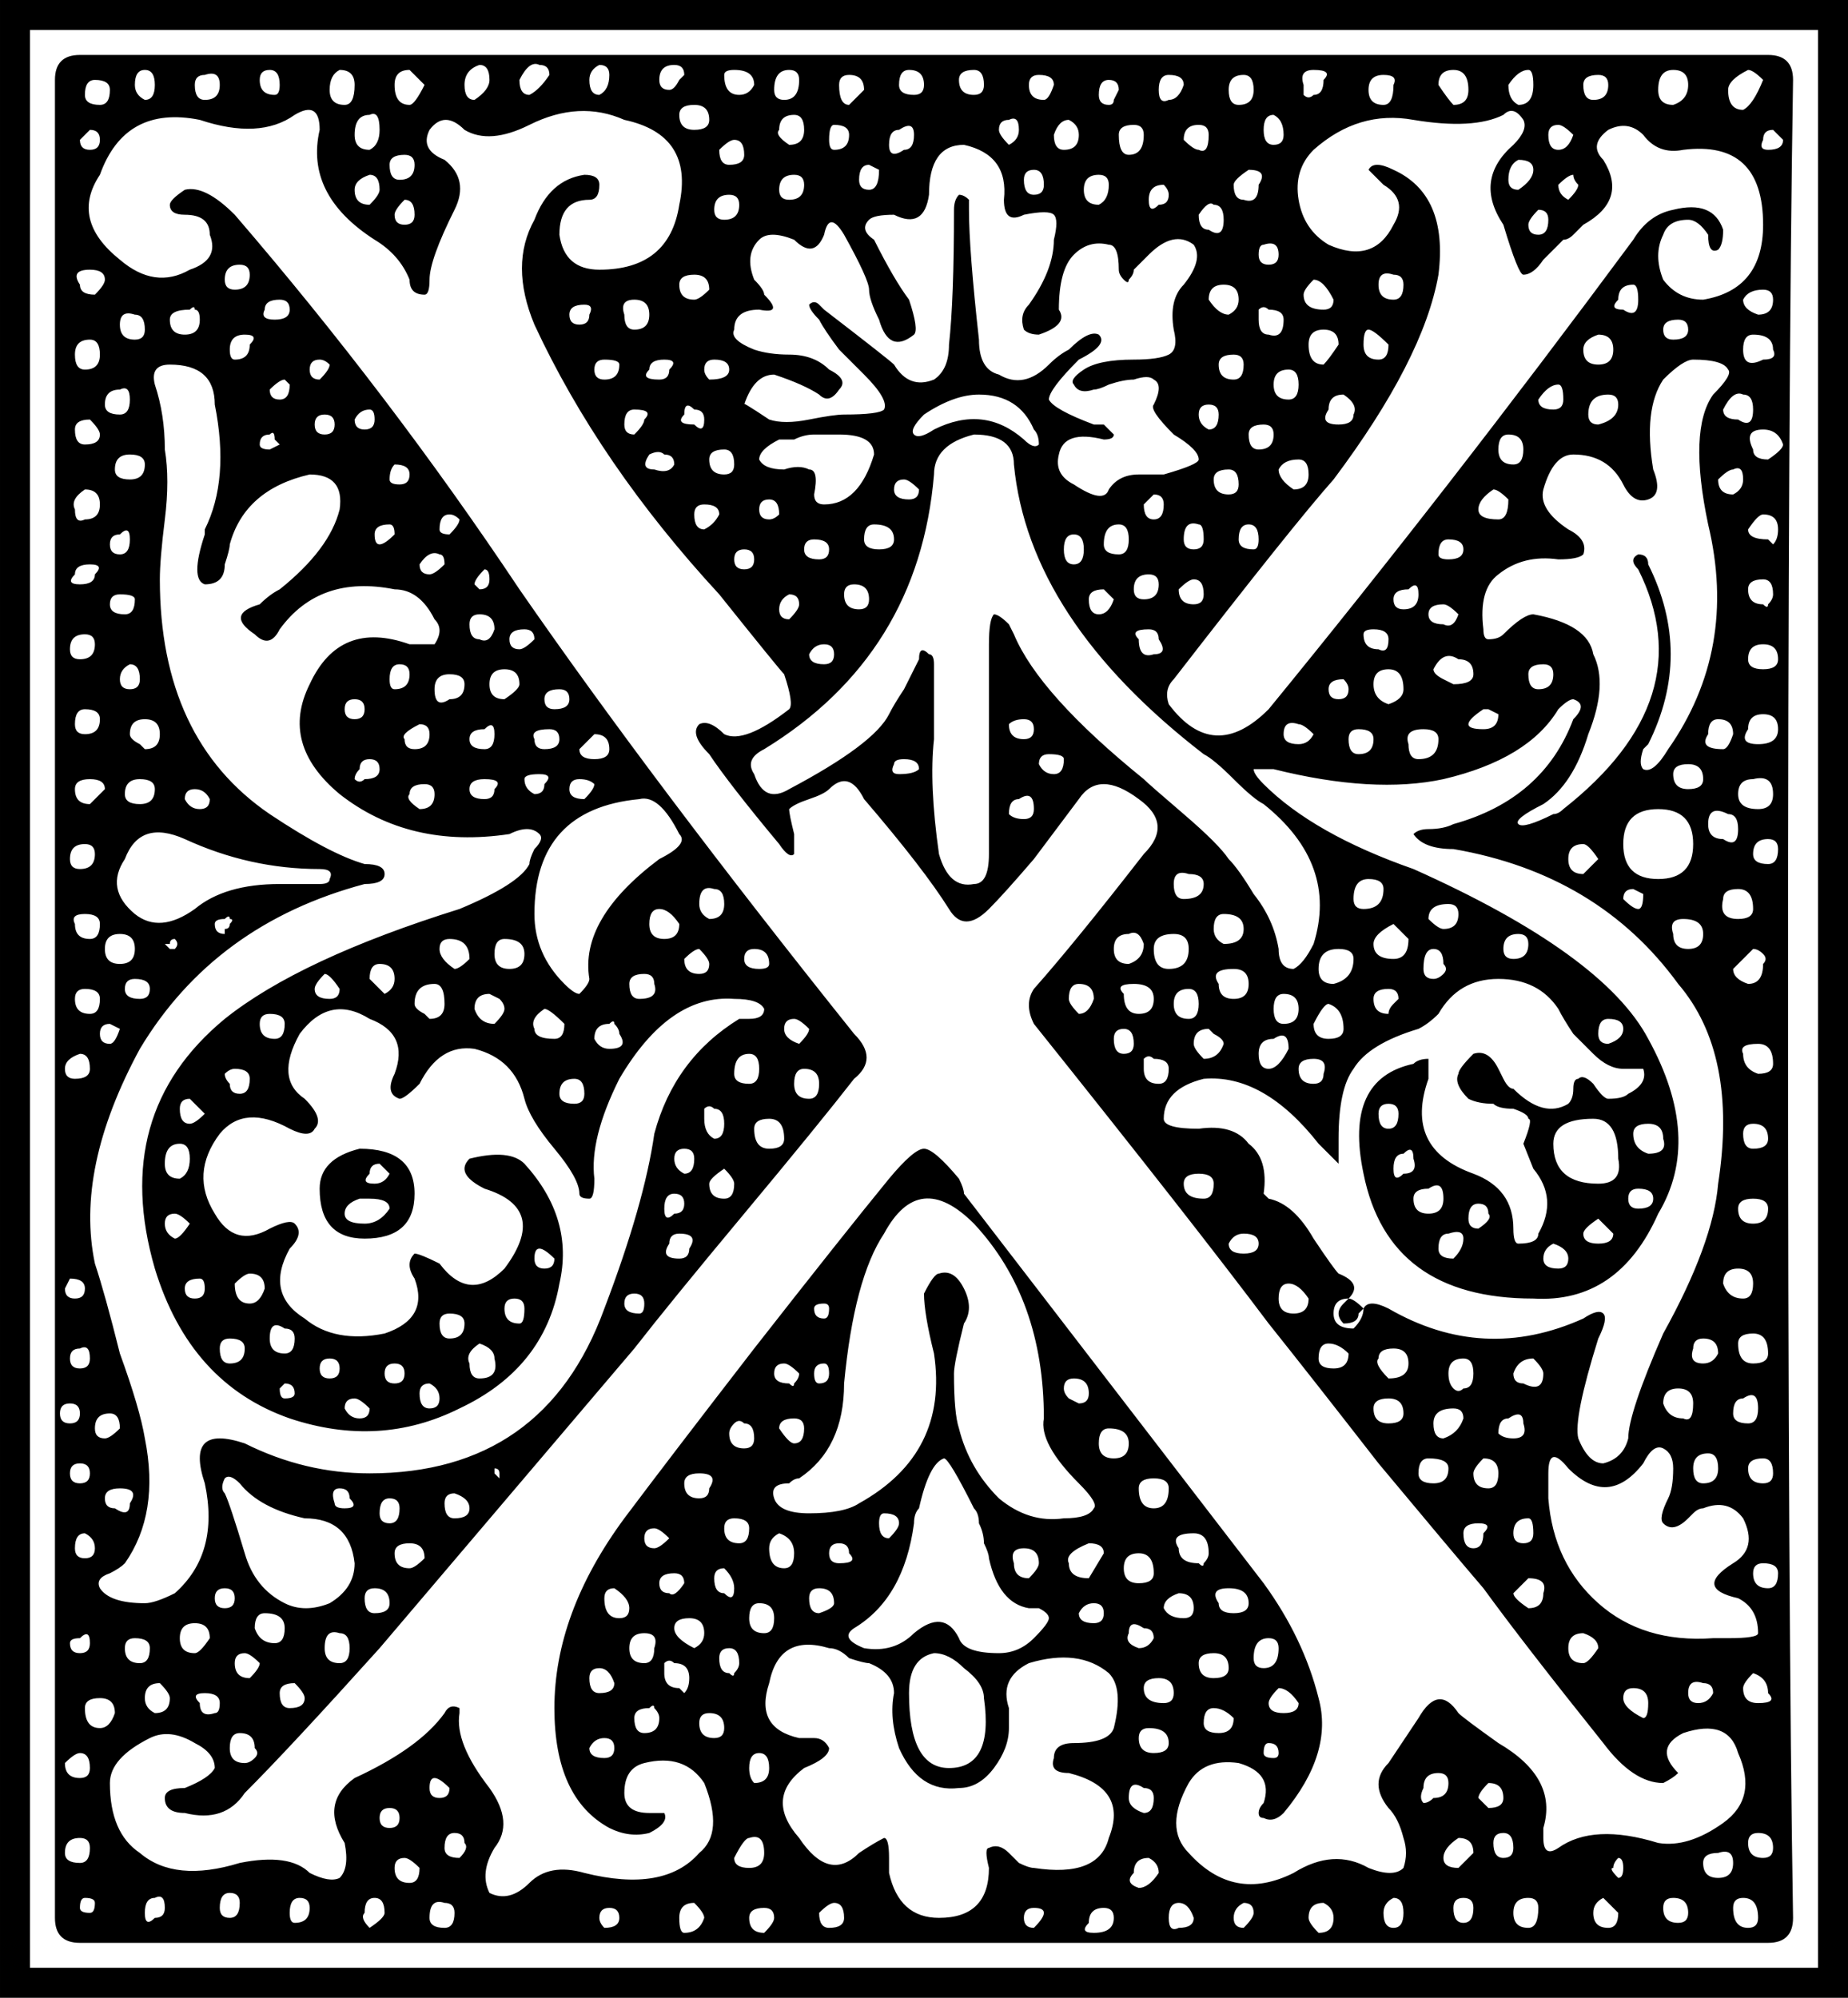<?xml version="1.0" encoding="UTF-8"?>
<svg version="1.1" viewBox="0 0 462.5 500" xmlns="http://www.w3.org/2000/svg">
<path d="m91.25 310q12.5 0 12.5-11.25t-13.75-11.25q-10 2.5-10 10 0 12.5 11.25 12.5zm1.25-16.25q0-2.5 2.5-2.5l2.5 2.5q-1.25 2.5-3.75 2.5-3.75 0-1.25-2.5zm5 8.75q-2.5 3.75-6.25 3.75-5 0-5-2.5t3.75-3.75h2.5q5 0 5 2.5zm351.25 177.5q-1.25-76.25-1.25-230t1.25-230q0-6.25-6.25-6.25h-422.5q-6.25 0-6.25 6.25v460q0 6.25 6.25 6.25h422.5q6.25 0 6.25-6.25zm-16.25-457.5q0-2.5 5-5 1.25 0 3.75 2.5-2.5 6.25-5 7.5-3.75 0-3.75-5zm-17.5 0q0-5 3.75-5t3.75 3.75-3.75 5q-3.75 0-3.75-3.75zm-16.25 2.5q-2.5 0-2.5-3.75 0-2.5 3.75-2.5 2.5 0 2.5 2.5 0 3.75-3.75 3.75zm-3.75 21.25q0 1.25-2.5 3.75-2.5-1.25-2.5-3.75 2.5-2.5 3.75-2.5 0 1.25 1.25 2.5zm-7.5-12.5q0-2.5 2.5-2.5 1.25 0 3.75 2.5-1.25 3.75-3.75 3.75t-2.5-3.75zm-2.5 18.75q2.5 0 2.5 2.5 0 3.75-2.5 3.75t-2.5-2.5q0-1.25 2.5-3.75zm-5-12.5q3.75 0 3.75 2.5t-3.75 5q-2.5 0-2.5-2.5 0-3.75 2.5-5zm0-13.75q-2.5-1.25-2.5-5 2.5-3.75 5-3.75 1.25 0 1.25 3.75 0 5-3.75 5zm-20-5q0-3.75 3.75-3.75t3.75 5q0 3.75-3.75 3.75-1.25-1.25-3.75-5zm-13.75 5q-3.75 0-3.75-3.75t3.75-3.75 2.5 2.5q0 5-2.5 5zm-20-5q-1.25-3.75 2.5-3.75 5 0 2.5 2.5 0 3.75-2.5 3.75-1.25 1.25-2.5 0 0-1.25 0-2.5zm6.25 40q-6.25-3.75-7.5-11.25t3.75-12.5q11.25-10 25-7.5 15 2.5 22.5-1.25 2.5-2.5 5 1.25 1.25 2.5-2.5 6.25-10 8.75-2.5 20 3.75 12.5 5 12.5 2.5 0 5-3.75 3.75-3.75 5-5 1.25 0 2.5-1.25t2.5-2.5q11.25-6.25 5-16.25-3.75-3.75 1.25-7.5 5-2.5 8.75 1.25 3.75 5 10 3.75 20-2.5 20 18.75 0 16.25-15 18.75-6.25 0-10-5-2.5-6.25 0-11.25 1.25-3.75 6.25-3.75 2.5 0 5 3.75 0 5 2.5 3.75 1.25-1.25 1.25-5-2.5-7.5-12.5-5-6.25 1.25-10 7.5-46.25 62.5-91.25 117.5-13.75 13.75-25-1.25-1.25-3.75 1.25-6.25 30-38.75 40-50 22.5-30 26.25-51.25 2.5-20-11.25-26.25-5-2.5-6.25 0l3.75 3.75q6.25 3.75 2.5 10-5 10-16.25 5zm102.5 338.75q5 2.5 5 8.75 0 1.25-7.5 1.25h-3.75q-17.5 1.25-28.75-8.75t-12.5-26.25v-6.25q0-7.5 5-1.25 10 10 18.75-1.25 2.5-5 5-3.75t2.5 5q0 5-1.25 7.5-2.5 5-1.25 6.25 2.5 2.5 6.25-1.25l1.25-1.25q1.25-1.25 2.5-1.25 6.25-2.5 10 2.5 3.75 7.5-2.5 11.25-10 6.25 1.25 8.75zm3.75 18.75q3.75 1.25 3.75 5 2.5 2.5-2.5 2.5-3.75 0-3.75-3.75 0-1.25 2.5-3.75zm-12.5 2.5q2.5 0 2.5 2.5-1.25 2.5-3.75 2.5t-2.5-2.5q0-3.75 3.75-2.5zm-17.5 1.25q3.75 0 3.75 3.75t-1.25 3.75q-5-2.5-5-5t2.5-2.5zm-12.5-13.75q3.75 1.25 3.75 3.75-2.5 3.75-3.75 3.75-3.75 0-3.75-3.75t3.75-3.75zm-30-53.75q-1.25 3.75-5 5-2.5 0-2.5-3.75t5-3.75q2.5 0 2.5 2.5zm-8.75 10q5 0 5 2.5 0 3.75-3.75 3.75t-3.75-2.5q0-3.75 2.5-3.75zm8.75-25q2.5 0 2.5 3.75t-2.5 3.75q-1.25 1.25-2.5 0t-1.25-3.75q0-3.75 3.75-3.75zm5 43.75q0 3.75-2.5 3.75t-2.5-3.75q0-2.5 3.75-2.5t1.25 2.5zm1.25-11.25q-3.75 0-3.75-3.75 0-1.25 2.5-3.75 3.75 0 3.75 3.75t-2.5 3.75zm23.75-42.5q-25 11.25-48.75-2.5-5-2.5-6.25 0 0 2.5-2.5 5-5 0-5-3.75t3.75-3.75q3.75-3.75-2.5-6.25-1.25-1.25-6.25-8.75-5-8.75-11.25-10l-1.25-1.25q1.25-8.75-3.75-12.5-3.75-5-12.5-3.75-8.75 0-8.75-2.5 0-7.5 10-10 15-1.25 28.75 16.25l5 5v-6.25q0-12.5 3.75-17.5 3.75-6.25 16.25-10 2.5-1.25 5-3.75 5-8.75 15-8.75t15 7.5q1.25 2.5 3.75 6.25 3.75 3.75 5 5 3.75 3.75 7.5 3.75h5q1.25 3.75-3.75 6.25-1.25 1.25-5 1.25-1.25 0-3.75-3.75-2.5-2.5-3.75-1.25-1.25 0-1.25 2.5t-1.25 3.75q-6.25 3.75-13.75-3.75-1.25 0-2.5-2.5l-1.25-2.5q-2.5-5-6.25-3.75-3.75 3.75-3.75 5-1.25 2.5 2.5 6.25 2.5 1.25 6.25 1.25 1.25 1.25 5 1.25 3.75 1.25 3.75 2.5 1.25 0-1.25 6.25l2.5 6.25q6.25 7.5 1.25 16.25 0 2.5-5 2.5-1.25 0-1.25-3.75 0-10-10-13.75-17.5-6.25-11.25-23.75v-5q-2.5 0-3.75 1.25-17.5 3.75-12.5 27.5 6.25 31.25 42.5 31.25 21.25 1.25 31.25-21.25 11.25-18.75-2.5-43.75-11.25-21.25-58.75-42.5-25-8.75-37.5-21.25-2.5-2.5-2.5-3.75h5q25 6.25 42.5 2.5 21.25-5 28.75-17.5 2.5-2.5 3.75-2.5 3.75 1.25 0 5-7.5 20-30 26.25-2.5 1.25-6.25 1.25-2.5 0-3.75 1.25 2.5 3.75 10 3.75 36.25 6.25 56.25 33.75 15 17.5 10 50-1.25 15-13.75 37.5-8.75 20-8.75 26.25-1.25 5-6.25 6.25-3.75 0-6.25-6.25-1.25-5 5-25 2.5-5 1.25-6.25t-5 1.25zm-47.5 7.5q3.75 0 3.75 3.75t-5 3.75q-3.75-3.75-2.5-5 0-2.5 3.75-2.5zm-5 15q0-2.5 3.75-2.5t3.75 3.75q0 2.5-3.75 2.5t-3.75-3.75zm-6.25-13.75q0 3.75-3.75 3.75t-3.75-2.5q0-3.75 2.5-3.75t5 2.5zm-17.5-13.75q0-3.75 2.5-3.75t5 3.75q0 3.75-3.75 3.75t-3.75-3.75zm-8.75-16.25q3.75 0 3.75 2.5t-3.75 2.5-3.75-2.5q1.25-2.5 3.75-2.5zm-7.5-12.5q0 3.75-2.5 3.75-5 0-5-3.75 0-2.5 3.75-2.5t3.75 2.5zm-25-36.25q0-2.5 2.5-2.5t2.5 3.75q0 2.5-2.5 2.5t-2.5-3.75zm3.75-18.75q-3.75 0-3.75-3.75t3.75-3.75q2.5-1.25 3.75 2.5 0 3.75-3.75 5zm6.25 8.75q0 3.75-3.75 3.75t-3.75-5q-2.5-2.5 2.5-2.5t5 3.75zm-2.5 17.5q0-2.5 0-2.5 1.25-1.25 2.5 0 3.75 0 3.75 2.5 0 3.75-2.5 3.75-3.75 0-3.75-3.75zm0-72.5q-26.25-21.25-32.5-36.25l-1.25-2.5q-2.5-2.5-3.75-2.5-1.25 1.25-1.25 7.5v52.5q0 7.5-3.75 7.5-6.25 1.25-8.75-7.5-2.5-17.5-1.25-28.75v-18.75q0-2.5-1.25-2.5-2.5-2.5-2.5 1.25-1.25 2.5-3.75 7.5-2.5 3.75-3.75 6.25-3.75 7.5-25 18.75-6.25 3.75-8.75-3.75-2.5-3.75 2.5-6.25 38.75-23.75 42.5-68.75 0-7.5 10-10 10 0 10 7.5 3.75 38.75 47.5 72.5 2.5 1.25 7.5 6.25t7.5 6.25q18.75 15 12.5 35-2.5 5-5 6.25-3.75 0-3.75-5-1.25-7.5-6.25-13.75-3.75-6.25-6.25-8.75-2.5-3.75-11.25-11.25t-10-8.75zm-20-5q0 3.75-2.5 3.75t-3.75-2.5q0-2.5 2.5-2.5 3.75 0 3.75 1.25zm-13.75 13.75q0-3.75 2.5-3.75 3.75-2.5 3.75 2.5 0 2.5-2.5 2.5t-3.75-1.25zm3.75-18.75q-3.75 0-3.75-3.75 1.25-1.25 3.75-1.25t2.5 2.5-2.5 2.5zm-30 5q3.75 0 3.75 2.5-1.25 1.25-5 1.25-2.5 0-1.25-2.5 0-1.25 2.5-1.25zm-2.5-55q0 2.5-3.75 2.5t-3.75-2.5q0-3.75 2.5-3.75 5 0 5 3.75zm-10 11.25q3.75 0 3.75 3.75 0 2.5-2.5 2.5-3.75 0-3.75-3.75 0-2.5 2.5-2.5zm5-32.5q-3.75 12.5-12.5 12.5-2.5 0-2.5-2.5 1.25-6.25-1.25-6.25-2.5-1.25-6.25 0-5 0-6.25-2.5 0-2.5 5-5 1.25 0 3.75 0 2.5-1.25 5-1.25h6.25q8.75 0 8.75 5zm-16.25 50q1.25-2.5 3.75-2.5t2.5 2.5-2.5 2.5q-3.75 0-3.75-2.5zm2.5-23.75q-3.75 0-3.75-2.5t2.5-2.5q3.75 0 3.75 2.5t-2.5 2.5zm-12.5-10q-2.5 0-2.5-2.5t2.5-2.5 2.5 3.75q-1.25 1.25-2.5 1.25zm5 25q-2.5 0-2.5-2.5t2.5-3.75q2.5 0 2.5 2.5 0 1.25-2.5 3.75zm28.75-35q1.25 0 3.75 2.5 0 2.5-2.5 2.5-3.75 0-3.75-2.5t2.5-2.5zm7.5-12.5q-3.75 2.5-5 1.25t2.5-5q7.5-5 13.75-5 10 0 13.75 8.75 1.25 1.25 1.25 3.75-1.25 1.25-3.75-1.25-10-8.75-22.5-2.5zm37.5 30q0 3.75-2.5 3.75t-2.5-3.75 2.5-3.75 2.5 3.75zm5 10 2.5 2.5q-1.25 3.75-3.75 3.75t-2.5-3.75q0-2.5 3.75-2.5zm0-11.25q0-5 3.75-5 2.5 0 2.5 3.75t-2.5 3.75q-3.75 0-3.75-2.5zm15-10q0 3.75-2.5 3.75t-2.5-3.75q1.25-1.25 2.5-2.5 2.5 0 2.5 2.5zm-1.25 33.75q2.5 3.75-1.25 3.75-3.75 1.25-3.75-3.75-2.5-2.5 2.5-2.5 2.5 0 2.5 2.5zm-6.25-12.5q0-3.75 3.75-3.75 2.5 0 2.5 2.5 0 3.75-3.75 3.75-2.5 0-2.5-2.5zm68.75 87.5q0 5-3.75 5-5 0-5-3.75 0-2.5 5-5zm-5 12.5q2.5 0 2.5 2.5l-1.25 1.25q-1.25 1.25-1.25 2.5-3.75 0-3.75-3.75 0-2.5 3.75-2.5zm-1.25-25q0 5-5 5-2.5 0-2.5-2.5 0-5 3.75-5t3.75 2.5zm-11.25 15q3.75 0 3.75 2.5 0 5-5 6.25-3.75 0-3.75-3.75 0-5 5-5zm-6.25 18.75q2.5-5 3.75-5 3.75 1.25 3.75 6.25 0 2.5-3.75 2.5t-3.75-3.75zm-3.75 11.25q0-2.5 3.75-2.5t2.5 3.75q0 2.5-2.5 2.5-3.75 0-3.75-3.75zm-3.75-18.75q3.75 0 3.75 3.75t-3.75 3.75q-2.5 0-2.5-3.75t2.5-3.75zm-2.5 11.25q3.75-2.5 3.75 2.5-2.5 5-5 5t-2.5-3.75 3.75-3.75zm-21.25-12.5q2.5 0 2.5 3.75t-2.5 3.75q-3.75 0-3.75-3.75t3.75-3.75zm3.75-26.25q0 3.75-5 3.75-2.5 0-2.5-3.75t3.75-2.5q3.75 0 3.75 2.5zm-2.5 40q0-3.75 3.75-3.75l1.25 1.25q2.5 1.25 2.5 2.5-1.25 3.75-5 3.75-2.5-2.5-2.5-3.75zm13.75-15q0 3.75-3.75 3.75t-3.75-3.75q-2.5-3.75 3.75-3.75 3.75 0 3.75 3.75zm-6.25-10q-2.5-1.25-2.5-3.75 0-3.75 2.5-3.75 5 0 5 3.75t-5 3.75zm-17.5 1.25q0-3.75 5-3.75 3.75 0 3.75 3.75 0 5-5 5-3.75 0-3.75-5zm67.5 5q0-5 2.5-5t2.5 3.75q1.25 1.25 0 2.5t-2.5 1.25q-2.5 0-2.5-2.5zm5-10q-1.25 0-3.75-2.5 0-3.75 5-3.75 2.5 0 2.5 2.5 0 3.75-3.75 3.75zm17.5 7.5q-2.5 0-2.5-2.5 0-3.75 3.75-3.75 2.5 0 2.5 2.5 0 3.75-3.75 3.75zm23.75 21.25q-2.5 0-2.5-2.5 0-3.75 2.5-3.75 3.75 0 3.75 2.5t-3.75 3.75zm13.75 23.75q1.25 3.75-3.75 3.75-3.75-1.25-3.75-5 0-2.5 3.75-2.5t3.75 3.75zm-6.25 12.5q3.75 0 3.75 2.5t-3.75 2.5q-2.5 0-2.5-2.5t2.5-2.5zm-5-7.5q1.25 6.25-5 6.25-11.25 0-11.25-10 0-6.25 10-6.25 6.25 0 6.25 10zm-1.25 18.75q0 2.5-3.75 2.5t-3.75-2.5q0-1.25 3.75-3.75 3.75 3.75 3.75 3.75zm-15 2.5q3.75 1.25 3.75 3.75t-2.5 2.5q-3.75 0-3.75-2.5t2.5-3.75zm-16.25-7.5q1.25 1.25-2.5 3.75-2.5 0-2.5-2.5 0-3.75 2.5-3.75t2.5 2.5zm-21.25-10q-2.5 2.5-2.5-1.25t2.5-3.75q2.5-2.5 2.5 1.25 1.25 3.75-2.5 3.75zm-1.25-15q0 3.75-2.5 3.75t-2.5-3.75q0-2.5 2.5-2.5t2.5 2.5zm3.75 21.25q0-2.5 3.75-2.5 3.75-2.5 3.75 2.5 0 3.75-3.75 3.75t-3.75-3.75zm6.25 12.5q0-3.75 2.5-3.75 3.75-1.25 3.75 1.25t-2.5 5q-3.75 0-3.75-2.5zm-35-126.25q-3.75 0-3.75-2.5 0-3.75 3.75-2.5 1.25 0 3.75 2.5-1.25 2.5-3.75 2.5zm71.25-47.5q1.25-3.75-3.75-6.25-7.5-5-6.25-10 2.5-8.75 7.5-8.75 8.75 0 12.5 7.5 2.5 5 6.25 3.75t1.25-7.5q-2.5-15 2.5-22.5 5-5 7.5-5 7.5 0 8.75 2.5 1.25 1.25-3.75 6.25-6.25 8.75-1.25 32.5 7.5 31.25-10 56.25-3.75 6.25-6.25 5-1.25-1.25 0-5l1.25-1.25q11.25-22.5 0-45 0-2.5-2.5-2.5-2.5 1.25 0 3.75 16.25 32.5-18.75 60-1.25 1.25-2.5 1.25-7.5 3.75-8.75 2.5t6.25-5q7.5-5 11.25-17.5 5-12.5 1.25-20-1.25-7.5-15-10-2.5 0-7.5 5-1.25 1.25-3.75 1.25-1.25 0-1.25-2.5-1.25-10 3.75-13.75 6.25-5 15-3.75 5 0 6.25-1.25zm-7.5-36.25q-3.75 0-3.75-2.5 2.5-3.75 5-3.75 1.25 0 1.25 3.75 0 2.5-2.5 2.5zm13.75-3.75q2.5 0 2.5 2.5 0 3.75-5 5-2.5 0-2.5-2.5 0-5 5-5zm3.75-21.25q-3.75 0-1.25-2.5 0-3.75 3.75-3.75 1.25 0 1.25 3.75 0 5-3.75 2.5zm-6.25 6.25q3.75 0 3.75 3.75t-3.75 3.75-3.75-3.75q0-2.5 3.75-3.75zm18.75 1.25q-2.5 0-2.5-2.5t3.75-2.5q2.5 0 2.5 2.5t-3.75 2.5zm8.75 121.25q0-5 5-2.5 2.5 0 2.5 3.75 0 5-3.75 2.5-3.75 0-3.75-3.75zm3.75-18.75q-6.25 0-3.75-3.75 0-3.75 2.5-3.75 3.75 0 3.75 3.75-1.25 3.75-2.5 3.75zm5-67.5q0 2.5-2.5 3.75-3.75 0-3.75-3.75 2.5-2.5 3.75-2.5 2.5-1.25 2.5 2.5zm-12.5 91.25q0 8.75-8.75 8.75t-8.75-8.75 8.75-8.75 8.75 8.75zm-12.5 12.5q0 3.75-1.25 3.75t-3.75-2.5q0-2.5 2.5-2.5zm7.5 10q-1.25-3.75 2.5-3.75 5 0 5 3.75t-3.75 3.75-3.75-3.75zm7.5-38.75q0 2.5-3.75 2.5t-3.75-3.75q0-2.5 3.75-2.5t3.75 3.75zm-30 16.25q1.25 0 3.75 3.75l-3.75 3.75q-3.75 0-3.75-3.75t3.75-3.75zm-10-45q2.5 0 2.5 2.5 0 3.75-3.75 3.75-2.5 0-2.5-3.75 0-2.5 3.75-2.5zm-8.75-57.5q3.75 0 3.75 3.75t-2.5 3.75q-3.75 0-3.75-3.75t2.5-3.75zm-3.75 13.75q1.25 0 3.75 2.5 0 5-2.5 5-5 0-5-2.5t3.75-5zm-2.5 60q-3.75 0-3.75-1.25t3.75-3.75q1.25 0 1.25 0l2.5 1.25q0 3.75-3.75 3.75zm-2.5-13.75q0 2.5-5 2.5l-2.5-1.25q-2.5-1.25-2.5-2.5 2.5-5 6.25-2.5 3.75 0 3.75 3.75zm-6.25-33.75q3.75 0 3.75 2.5t-3.75 2.5q-2.5 0-2.5-1.25 0-3.75 2.5-3.75zm-1.25 21.25q-3.75 0-3.75-2.5t3.75-2.5q1.25 0 3.75 2.5-1.25 3.75-3.75 2.5zm-5 26.25q3.75 0 3.75 2.5 0 5-5 5-2.5 0-2.5-3.75-1.25-3.75 3.75-3.75zm-3.75-35q2.5-2.5 2.5 1.25t-3.75 3.75q-2.5 0-2.5-2.5t3.75-2.5zm-8.75 23.75q0-3.75 3.75-3.75t3.75 5q0 2.5-3.75 3.75-3.75-1.25-3.75-5zm3.75-11.25q0 3.75-2.5 2.5-3.75 0-3.75-3.75 0-1.25 2.5-1.25 3.75 0 3.75 2.5zm-7.5 22.5q3.75 0 3.75 2.5 0 3.75-3.75 3.75-2.5 0-2.5-3.75 0-2.5 2.5-2.5zm-2.5-10q0 2.5-2.5 2.5t-2.5-2.5 3.75-2.5q1.25 1.25 1.25 2.5zm78.75 178.75q0-3.75 3.75-3.75t3.75 3.75q0 5-2.5 3.75-3.75 0-5-3.75zm10-10q-3.75 0-2.5-3.75 0-2.5 2.5-2.5 3.75 0 3.75 3.75-1.25 2.5-3.75 2.5zm0 30q-2.5 0-2.5-3.75t3.75-3.75q2.5 0 2.5 3.75t-3.75 3.75zm-42.5-31.25q2.5 2.5 2.5 3.75 0 5-5 2.5-2.5 0-2.5-2.5 1.25-3.75 5-3.75zm-8.75 18.75q0-3.75 2.5-3.75 3.75-2.5 3.75 1.25 1.25 3.75-2.5 3.75-2.5 0-3.75-1.25zm8.75 25q0 2.5-2.5 2.5t-2.5-2.5q0-3.75 3.75-3.75 1.25 0 1.25 3.75zm-1.25 18.75q-3.75-2.5-3.75-3.75l3.75-3.75q5 0 3.75 3.75 0 3.75-3.75 3.75zm60-63.75q0 2.5-3.75 2.5t-3.75-5q0-2.5 3.75-2.5t3.75 5zm-6.25 11.25q3.75-2.5 3.75 2.5 0 3.75-2.5 3.75-3.75 0-3.75-2.5 0-3.75 2.5-3.75zm-1.25-47.5q0-2.5 3.75-2.5t3.75 2.5q0 3.75-3.75 3.75t-3.75-3.75zm3.75-15q-2.5 0-2.5-3.75 0-2.5 2.5-2.5 3.75 0 3.75 3.75 0 2.5-3.75 2.5zm-7.5 33.75q0-3.75 3.75-3.75t3.75 3.75-2.5 3.75q-3.75 0-5-3.75zm10 50q-3.75 0-3.75-3.75 0-2.5 3.75-2.5 2.5 0 2.5 3.75 0 2.5-2.5 2.5zm2.5-105q0 2.5-3.75 2.5-3.75-1.25-3.75-5-1.25-2.5 3.75-2.5 3.75 0 3.75 5zm-5-28.75q1.25 0 2.5 1.25t0 2.5q0 5-3.75 5-3.75-1.25-3.75-3.75zm0-10q0 2.5-3.75 2.5-5 0-3.75-5 0-2.5 3.75-2.5t3.75 5zm1.25-25q-5 0-5-3.75t3.75-3.75q5-1.25 5 3.75 0 3.75-3.75 3.75zm1.25-23.75q3.75 0 3.75 3.75t-5 3.75-2.5-3.75q0-3.75 3.75-3.75zm2.5-30q0 1.25-1.25 2.5 0 1.25-1.25 0-3.75 0-3.75-3.75 0-2.5 3.75-2.5 2.5 0 2.5 3.75zm-6.25 16.25q0-3.75 3.75-3.75t3.75 3.75q0 2.5-3.75 2.5t-3.75-2.5zm7.5-32.5q0 2.5-1.25 3.75 0 0-1.25-1.25-5 0-5-2.5 2.5-3.75 3.75-3.75 3.75 0 3.75 3.75zm-6.25-30q0 5-3.75 2.5-3.75 0-3.75-2.5 2.5-5 5-3.75 2.5 0 2.5 3.75zm2.5-12.5q-5 2.5-5-2.5 0-3.75 2.5-3.75 5 0 5 3.75 1.25 2.5-2.5 2.5zm2.5-15q0 3.75-3.75 3.75-3.75-1.25-3.75-3.75 1.25-2.5 5-2.5 2.5 0 2.5 2.5zm-133.75 60q0-3.75 2.5-3.75t2.5 3.75q0 2.5-1.25 2.5-3.75 0-3.75-2.5zm5-22.5q-2.5 0-2.5-3.75 0-2.5 3.75-2.5 2.5 0 2.5 2.5 0 3.75-3.75 3.75zm-3.75-21.25q0 3.75-2.5 3.75-3.75 0-3.75-3.75 0-2.5 3.75-2.5 2.5 0 2.5 2.5zm-7.5 28.75q0-2.5 3.75-2.5 2.5 0 2.5 3.75 0 2.5-2.5 2.5-3.75 0-3.75-3.75zm1.25-16.25q0 3.75-2.5 3.75-2.5-1.25-2.5-3.75t2.5-2.5 2.5 2.5zm-8.75 31.25q0-5 3.75-3.75 1.25 0 1.25 3.75 0 2.5-2.5 2.5t-2.5-2.5zm-1.25 12.5q2.5-2.5 3.75-2.5 2.5 0 2.5 3.75 0 2.5-2.5 2.5-3.75 0-3.75-3.75zm40-61.25q-2.5 3.75-3.75 5-3.75 0-3.75-5 0-3.75 3.75-3.75t3.75 3.75zm-2.5 16.25q0-3.75 3.75-3.75 3.75 2.5 2.5 5 0 2.5-3.75 2.5-5 0-2.5-3.75zm1.25-27.5q0 2.5-2.5 2.5-5 0-5-3.75 0-1.25 2.5-3.75 2.5 0 5 5zm-8.75 40q2.5 0 2.5 3.75t-3.75 3.75q-3.75-2.5-3.75-5 1.25-2.5 5-2.5zm16.25-28.75q0-3.75 1.25-3.75t5 3.75q0 3.75-2.5 3.75-3.75 0-3.75-3.75zm7.5-11.25q-3.75 0-3.75-3.75t3.75-2.5q2.5 0 2.5 2.5 0 3.75-2.5 3.75zm-26.25 17.5q2.5 0 2.5 3.75t-2.5 3.75q-3.75 0-3.75-3.75t3.75-3.75zm-1.25-12.5q0 5-3.75 3.75-2.5 0-2.5-3.75 0-2.5 0-2.5 1.25-1.25 2.5 0 3.75 0 3.75 2.5zm-3.75-13.75q-2.5 0-2.5-2.5t1.25-2.5q3.75-1.25 3.75 2.5 0 2.5-2.5 2.5zm3.75-32.5q0 2.5-2.5 2.5t-2.5-3.75 2.5-3.75q2.5 1.25 2.5 5zm-8.75 8.75q5 0 2.5 3.75 0 5-3.75 3.75-2.5 0-2.5-3.75 0-1.25 3.75-3.75zm-2.5-16.25q-2.5 0-2.5-3.75t3.75-3.75q2.5 0 2.5 3.75t-3.75 3.75zm-7.5 48.75q0-3.75 3.75-3.75t3.75 3.75q0 2.5-2.5 3.75-2.5 0-5-3.75zm1.25-23.75q2.5 0 2.5 3.75 0 5-3.75 2.5-2.5 0-2.5-3.75 2.5-3.75 3.75-2.5zm-7.5-16.25q0-3.75 3.75-3.75 2.5 0 2.5 2.5 0 5-2.5 3.75-1.25 0-3.75-2.5zm-3.75-10q-2.5 1.25-2.5-2.5t2.5-3.75q3.75 0 3.75 2.5-1.25 3.75-3.75 3.75zm-2.5 26.25q-2.5 2.5-2.5-1.25t3.75-3.75q1.25 1.25 1.25 2.5 0 2.5-2.5 2.5zm-10-17.5q0-2.5 3.75-2.5 2.5 0 2.5 2.5 0 5-3.75 5-2.5 0-2.5-5zm-5-10q0-3.75 2.5-3.75t2.5 2.5l-1.25 2.5q0 1.25-1.25 1.25-2.5 0-2.5-2.5zm0 27.5q-3.75 0-3.75-3.75t3.75-3.75q2.5 0 2.5 2.5 0 3.75-2.5 5zm-8.75-13.75q-2.5 0-2.5-3.75 1.25-3.75 3.75-3.75 2.5 1.25 2.5 3.75 0 3.75-3.75 3.75zm-8.75-16.25q0-2.5 2.5-2.5 3.75 0 3.75 2.5-1.25 3.75-2.5 3.75-3.75 0-3.75-3.75zm3.75 25q0 2.5-2.5 2.5t-2.5-3.75q0-2.5 2.5-2.5t2.5 3.75zm-11.25-13.75q0-2.5 2.5-2.5 2.5-1.25 2.5 2.5 0 2.5-2.5 3.75-2.5-2.5-2.5-3.75zm-10-12.5q0-2.5 3.75-2.5 2.5 0 2.5 3.75 0 2.5-2.5 2.5-3.75 0-3.75-3.75zm-15 1.25q0-3.75 2.5-3.75 3.75 0 3.75 3.75 0 2.5-2.5 2.5-3.75 0-3.75-2.5zm1.25 16.25q-3.75 2.5-3.75-1.25t2.5-3.75q3.75-2.5 3.75 1.25t-2.5 3.75zm-8.75 3.75 2.5 1.25q0 5-2.5 5t-2.5-2.5q0-3.75 2.5-3.75zm-7.5-20q0-2.5 2.5-2.5 3.75 0 3.75 3.75l-1.25 1.25q-1.25 1.25-2.5 2.5-2.5 0-2.5-5zm-2.5 13.75q0-3.75 1.25-3.75 3.75 0 3.75 2.5 0 3.75-3.75 3.75-1.25 0-1.25-2.5zm-8.75 8.75q2.5 0 2.5 2.5 0 3.75-3.75 3.75-2.5 0-2.5-2.5 0-3.75 3.75-3.75zm0-15q2.5 0 2.5 3.75t-3.75 3.75q-3.75-2.5-2.5-3.75 0-3.75 3.75-3.75zm-5-6.25q0-5 3.75-5 2.5 0 2.5 2.5 0 5-3.75 5-2.5 0-2.5-2.5zm-3.75 37.5q2.5-2.5 8.75 0 5 5 7.5-1.25 1.25-6.25 5 0 6.25 11.25 6.25 13.75t2.5 7.5q2.5 8.75 8.75 3.75 1.25-1.25-1.25-8.75-3.75-5-8.75-15-3.75-2.5-1.25-5 1.25-1.25 6.25-1.25 7.5 3.75 8.75-5 0-12.5 8.75-12.5 11.25 2.5 10 13.75 0 6.25 5 3.75 6.25-1.25 7.5 0t0 6.25q0 7.5-6.25 16.25-2.5 2.5-1.25 6.25 1.25 1.25 3.75 1.25 7.5-2.5 5-6.25 0-10 3.75-13.75t8.75-2.5q2.5 0 2.5 6.25 0 1.25 1.25 2.5t1.25 0q1.25-1.25 1.25-2.5l3.75-3.75q6.25-6.25 11.25-2.5 2.5 3.75-2.5 10-3.75 3.75-2.5 11.25 1.25 5-1.25 6.25t-8.75 1.25q-8.75 0-12.5 2.5t-2.5 3.75q1.25 2.5 5 1.25 1.25 0 3.75-1.25 3.75-1.25 6.25-1.25 3.75-1.25 5 0 2.5 1.25 0 6.25-1.25 1.25 5 7.5 6.25 3.75 6.25 6.25 0 1.25-8.75 3.75h-6.25q-5 0-7.5 3.75-1.25 3.75-8.75-1.25-5-2.5-3.75-7.5 1.25-6.25 11.25-3.75 2.5 0 2.5-1.25l-2.5-2.5h-2.5q-10-3.75-11.25-6.25 0-2.5 7.5-10 7.5-3.75 5-6.25-2.5-1.25-7.5 3.75-2.5 1.25-5 3.75-6.25 6.25-12.5 2.5-5-1.25-5-8.75-2.5-22.5-2.5-32.5v-2.5q-1.25-1.25-2.5-1.25-1.25 1.25-1.25 3.75 0 22.5-1.25 33.75 0 6.25-3.75 8.75-6.25 2.5-10-3.75-1.25-1.25-17.5-13.75l-1.25-1.25q-1.25-1.25-2.5 0 0 1.25 2.5 3.75 1.25 2.5 5 7.5 3.75 3.75 6.25 6.25 6.25 6.25 5 8.75-1.25 1.25-10 1.25-2.5 0-8.75 1.25t-10 0q-7.5-5-6.25-3.75 2.5-7.5 7.5-7.5 7.5 2.5 11.25 5 2.5 2.5 5-1.25 2.5-2.5-2.5-5-3.75-3.75-10-3.75-5 0-8.75-1.25-6.25-2.5-5-5 0-5 6.25-5 6.25 1.25 1.25-3.75 0-1.25-2.5-3.75-2.5-6.25 1.25-10zm-12.5 12.5q-2.5 2.5-3.75 2.5-3.75 0-3.75-3.75 0-2.5 3.75-2.5t3.75 3.75zm-1.25 20q0-2.5 2.5-2.5 3.75 0 3.75 2.5t-5 2.5q-1.25-1.25-1.25-2.5zm-2.5 13.75q-5 0-2.5-2.5 0-3.75 2.5-1.25 2.5 0 2.5 2.5 0 3.75-2.5 1.25zm0 22.5q0-2.5 2.5-2.5 3.75 0 3.75 2.5-1.25 2.5-3.75 3.75-2.5 0-2.5-3.75zm7.5-10q-3.75 0-3.75-3.75 0-2.5 3.75-2.5 2.5 0 2.5 3.75 0 2.5-2.5 2.5zm5 23.75q-2.5 0-2.5-2.5t2.5-2.5 2.5 2.5-2.5 2.5zm-5-123.75q0-1.25 2.5-1.25 5 0 5 3.75-1.25 2.5-3.75 2.5-3.75 0-3.75-5zm1.25 22.5q-2.5 0-2.5-3.75 2.5-2.5 3.75-2.5 2.5 0 2.5 3.75 0 2.5-3.75 2.5zm-1.25 13.75q-2.5 0-2.5-2.5 0-3.75 3.75-3.75 2.5 0 2.5 2.5 0 3.75-3.75 3.75zm-11.25-26.25q0-2.5 3.75-2.5t3.75 3.75q0 2.5-3.75 2.5t-3.75-3.75zm-2.5-6.25q-2.5 0-2.5-2.5 0-3.75 3.75-3.75 2.5 0 2.5 2.5l-1.25 1.25q-1.25 2.5-2.5 2.5zm-20-2.5q0-2.5 2.5-3.75 2.5 0 2.5 2.5 0 3.75-2.5 5-2.5 0-2.5-3.75zm-15 3.75q-2.5 0-2.5-3.75 2.5-5 5-3.75 2.5 0 2.5 2.5-2.5 3.75-5 5zm-13.75 1.25q-2.5 0-2.5-3.75t3.75-5q2.5 0 2.5 3.75 0 2.5-3.75 5zm-20-3.75q0-3.75 3.75-3.75l3.75 3.75q-2.5 5-3.75 5-3.75 0-3.75-5zm1.25 23.75q-2.5 0-2.5-3.75 0-2.5 3.75-2.5 2.5 0 2.5 2.5 0 3.75-3.75 3.75zm1.25 5q2.5 0 2.5 3.75 0 2.5-2.5 2.5-2.5 0-2.5-2.5 0-1.25 2.5-3.75zm-12.5-16.25q0-5 3.75-5 2.5-1.25 2.5 3.75 0 3.75-2.5 5-3.75 0-3.75-3.75zm3.75 10q2.5 0 2.5 3.75 0 1.25-2.5 3.75-3.75 0-3.75-3.75 0-2.5 3.75-3.75zm-6.25-17.5q-3.75 0-3.75-3.75t2.5-5q3.75 0 3.75 3.75 0 5-2.5 5zm-21.25-6.25q0-2.5 2.5-2.5t2.5 3.75q0 2.5-1.25 2.5-3.75 0-3.75-3.75zm-16.25 1.25q0-2.5 2.5-2.5 3.75-1.25 3.75 2.5t-3.75 3.75q-2.5 0-2.5-3.75zm-12.5 3.75q-2.5-1.25-2.5-3.75 0-3.75 2.5-3.75t2.5 3.75-2.5 3.75zm-15-1.25q0-3.75 2.5-3.75 3.75 0 3.75 2.5 0 3.75-2.5 3.75-3.75 0-3.75-2.5zm3.75 11.25q0 2.5-2.5 2.5t-2.5-2.5l2.5-2.5q2.5 0 2.5 2.5zm-5 36.25q-2.5-3.75 2.5-3.75 3.75 0 3.75 2.5 0 1.25-2.5 3.75-3.75 0-3.75-2.5zm18.75 25q-1.25-5 3.75-5 11.25 0 11.25 10 3.75 18.75-2.5 31.25v1.25q-3.75 11.25 0 12.5 2.5 0 3.75-1.25t1.25-3.75q1.25-3.75 1.25-5 3.75-13.75 20-17.5 8.75 0 7.5 8.75-2.5 10-15 20-2.5 1.25-5 3.75-8.75 2.5-1.25 7.5 3.75 3.75 6.25-1.25 10-13.75 28.75-10 6.25 0 10 7.5 2.5 2.5 0 6.25h-6.25q-17.5-6.25-25 10-7.5 15 7.5 27.5 17.5 13.75 42.5 10 5-2.5 7.5 0 1.25 1.25-1.25 3.75-1.25 2.5-1.25 3.75-2.5 5-17.5 11.25-40 12.5-58.75 27.5-28.75 23.75-17.5 62.5 8.75 28.75 33.75 37.5 22.5 7.5 42.5-2.5 21.25-10 25-31.25 3.75-16.25-8.75-30-3.75-3.75-13.75-1.25-1.25 1.25-1.25 2.5 0 2.5 5 5 16.25 5 5 20-8.75 8.75-16.25-1.25-5-2.5-6.25-2.5-2.5 2.5 0 6.25 3.75 10-7.5 13.75-12.5 2.5-20-3.75-10-6.25-3.75-17.5 3.75-3.75 1.25-6.25-1.25-1.25-6.25 1.25-8.75 5-13.75-3.75-6.25-10 1.25-20 6.25-7.5 17.5-1.25 5 2.5 6.25 0 2.5-2.5-2.5-7.5-7.5-5-1.25-16.25 7.5-10 17.5-3.75 10 3.75 6.25 13.75-2.5 5 1.25 6.25 1.25 0 5-3.75 5-10 13.75-8.75 10 2.5 12.5 12.5 1.25 5 7.5 12.5t6.25 11.25q0 1.25 2.5 1.25 1.25 0 1.25-5-1.25-10 6.25-25 12.5-21.25 28.75-20 6.25 0 7.5 2.5 0 2.5-3.75 2.5-1.25 0-2.5 0-16.25 10-21.25 28.75-2.5 17.5-12.5 43.75-15 41.25-58.75 41.25-16.25 0-31.25-7.5-7.5-2.5-10 0t0 10q3.75 17.5-7.5 27.5-5 2.5-7.5 2.5-8.75 0-11.25-3.75-1.25-2.5 2.5-3.75 2.5-1.25 3.75-2.5 8.75-12.5 5-31.25-1.25-7.5-6.25-21.25-3.75-15-6.25-22.5-5-23.75 11.25-53.75 18.75-31.25 56.25-41.25 5 0 5-2.5t-5-2.5q-8.75-2.5-23.75-12.5-27.5-18.75-27.5-58.75 0-5 1.25-15t0-17.5q0-8.75-2.5-16.25zm11.25-16.25q0 3.75-3.75 3.75t-3.75-3.75q0-2.5 5-2.5 1.25-1.25 1.25 0 1.25 0 1.25 2.5zm12.5-11.25q0 3.75-3.75 3.75-2.5 0-2.5-2.5 0-3.75 3.75-3.75 2.5 0 2.5 2.5zm-5 18.75q0-3.75 3.75-3.75t1.25 2.5q0 3.75-3.75 3.75-1.25 0-1.25-2.5zm12.5-12.5q2.5 0 2.5 2.5t-3.75 2.5-2.5-2.5q0-2.5 3.75-2.5zm1.25 20 1.25 1.25q0 3.75-2.5 3.75t-2.5-2.5q2.5-2.5 3.75-2.5zm-6.25 16.25q0-2.5 2.5-2.5 1.25-1.25 1.25 1.25l1.25 1.25-2.5 1.25q-2.5 0-2.5-1.25zm17.5-20q0 1.25-2.5 3.75-2.5 0-2.5-2.5t2.5-2.5q1.25 0 2.5 1.25zm-3.75 15q0-2.5 2.5-2.5t2.5 2.5-2.5 2.5-2.5-2.5zm18.75 25q1.25 0 1.25 2.5-2.5 2.5-3.75 2.5t-1.25-2.5 3.75-2.5zm0-11.25q0-2.5 1.25-3.75 3.75 0 3.75 2.5t-2.5 2.5q-2.5 0-2.5-1.25zm-5-17.5q1.25 0 1.25 2.5t-2.5 2.5-2.5-2.5q1.25-2.5 3.75-2.5zm22.5 27.5q0 1.25-2.5 3.75-2.5 0-2.5-1.25 0-3.75 2.5-3.75 1.25 0 2.5 1.25zm-6.25 42.5q0-3.75 3.75-3.75t3.75 2.5q0 3.75-3.75 3.75-3.75 2.5-3.75-2.5zm1.25-33.75q1.25 0 1.25 2.5-2.5 2.5-3.75 2.5-2.5 0-2.5-2.5 2.5-3.75 5-2.5zm-8.75 46.25q-1.25-1.25 3.75-3.75 2.5 0 2.5 2.5 0 3.75-3.75 3.75-2.5 0-2.5-2.5zm1.25-16.25q0 3.75-3.75 3.75-1.25 0-1.25-2.5 0-3.75 2.5-3.75 2.5 0 2.5 2.5zm2.5 33.75q-3.75-2.5-2.5-3.75 0-2.5 3.75-2.5 2.5 0 2.5 2.5 0 3.75-3.75 3.75zm-13.75-7.5q-1.25 1.25-2.5 0 0-1.25 1.25-2.5 0-2.5 2.5-2.5t2.5 2.5-3.75 2.5zm-2.5-20q2.5 0 2.5 2.5t-2.5 2.5-2.5-2.5 2.5-2.5zm28.75-18.75q0-2.5 2.5-2.5 3.75 0 3.75 3.75-1.25 3.75-3.75 2.5-2.5 0-2.5-3.75zm2.5-8.75-1.25-1.25q0-1.25 2.5-3.75 1.25 0 1.25 2.5t-2.5 2.5zm50 83.75q0 3.75-3.75 3.75t-3.75-3.75 2.5-3.75 5 3.75zm-8.75 12.5q2.5 0 2.5 2.5 1.25 3.75-3.75 3.75-2.5 0-2.5-3.75 0-2.5 3.75-2.5zm8.75-35q2.5 2.5-5 6.25-20 15-17.5 30 0 1.25-2.5 3.75-1.25 0-3.75-2.5-7.5-7.5-7.5-17.5 0-26.25 26.25-28.75 5-1.25 10 8.75zm-15 50q2.5 3.75-2.5 3.75-2.5 0-3.75-2.5 0-3.75 3.75-3.75 1.25-1.25 1.25 0 1.25 1.25 1.25 2.5zm-15 15q0-3.75 3.75-3.75 2.5 0 2.5 3.75 0 2.5-2.5 2.5-3.75 0-3.75-2.5zm1.25-17.5q0 3.75-2.5 3.75-5 0-5-2.5-1.25-2.5 2.5-5 1.25 0 5 3.75zm-5-60q0 2.5-2.5 2.5-2.5-1.25-2.5-3.75 0-1.25 3.75-1.25t1.25 2.5zm16.25-8.75q0 2.5-3.75 2.5t-3.75-2.5l3.75-3.75q3.75 0 3.75 3.75zm-10 10q0-2.5 2.5-2.5t3.75 1.25q0 1.25-2.5 3.75-3.75 0-3.75-2.5zm-2.5-25q2.5 0 2.5 2.5t-3.75 2.5q-2.5 0-2.5-2.5t3.75-2.5zm-6.25 12.5q-1.25-2.5 3.75-2.5 2.5 0 2.5 2.5t-3.75 2.5q-2.5 0-2.5-2.5zm-2.5-27.5q2.5 0 2.5 2.5-2.5 2.5-3.75 2.5-2.5 0-2.5-2.5t3.75-2.5zm-8.75 13.75q0-3.75 3.75-3.75t3.75 3.75q0 1.25-3.75 3.75-3.75 0-3.75-3.75zm-1.25 28.75q-3.75 0-3.75-2.5t3.75-2.5q5 0 2.5 2.5 0 2.5-2.5 2.5zm0-12.5q-3.75 0-3.75-2.5t3.75-2.5q2.5-2.5 2.5 1.25t-2.5 3.75zm10 51.25q0 3.75-3.75 3.75t-3.75-3.75 2.5-3.75q5 0 5 3.75zm-6.25 11.25q1.25 1.25 1.25 2.5t-2.5 3.75q-3.75 0-5-3.75 0-3.75 3.75-3.75zm-11.25-7.5q-3.75-2.5-3.75-5t2.5-2.5q5 0 5 5-2.5 2.5-3.75 2.5zm-5 3.75q2.5 0 2.5 5 0 3.75-3.75 3.75l-1.25-1.25q-2.5-1.25-2.5-2.5 0-5 5-5zm-13.75-5q3.75 0 3.75 3.75 0 2.5-2.5 3.75l-3.75-3.75q0-3.75 2.5-3.75zm-10 6.25q0 2.5-2.5 2.5-3.75 0-3.75-2.5 0-1.25 2.5-3.75 1.25 0 3.75 3.75zm-13.75 8.75q0 3.75-2.5 3.75-3.75 0-3.75-3.75 0-2.5 2.5-2.5 3.75 0 3.75 2.5zm-8.75 13.75q0 3.75-2.5 3.75t-2.5-2.5q-1.25-1.25-1.25-2.5 1.25-1.25 2.5-1.25 3.75 0 3.75 2.5zm-18.75 40q-2.5-1.25-2.5-3.75t2.5-2.5q1.25 0 3.75 2.5-2.5 3.75-3.75 3.75zm1.25-15q-3.75 0-3.75-3.75 0-5 3.75-5 2.5 0 2.5 3.75t-2.5 5zm3.75 30q-2.5 0-2.5-2.5t3.75-2.5q1.25 0 1.25 2.5t-2.5 2.5zm2.5-46.25q-2.5 2.5-3.75 2.5-2.5 0-2.5-3.75 0-2.5 2.5-2.5zm6.25 56.25q3.75 0 3.75 2.5 0 3.75-3.75 3.75-2.5 0-2.5-3.75 0-2.5 2.5-2.5zm5-8.75q-3.75 0-3.75-5 2.5-2.5 3.75-2.5 3.75 0 3.75 3.75-1.25 3.75-3.75 3.75zm11.25 8.75q0 3.75-2.5 3.75-3.75 0-3.75-3.75 0-5 3.75-2.5 2.5 0 2.5 2.5zm-2.5 11.25q2.5 0 2.5 2.5 0 1.25-2.5 1.25-1.25 0-1.25-2.5zm13.75-3.75q0 2.5-2.5 2.5t-2.5-2.5 2.5-2.5 2.5 2.5zm1.25 10q0-2.5 2.5-2.5 1.25 0 3.75 2.5 0 2.5-2.5 2.5t-3.75-2.5zm15-8.75q0 2.5-2.5 2.5-2.5 0-2.5-2.5t2.5-2.5q2.5 0 2.5 2.5zm6.25 2.5q2.5 1.25 2.5 3.75t-2.5 2.5-2.5-3.75q0-2.5 2.5-2.5zm2.5-15q0-2.5 2.5-2.5 3.75 0 3.75 2.5 0 3.75-3.75 3.75-2.5 0-2.5-3.75zm10 13.75q-2.5 0-2.5-3.75-1.25-2.5 2.5-5 3.75 1.25 3.75 3.75 1.25 5-3.75 5zm6.25-17.5q0-2.5 2.5-2.5t2.5 2.5q0 3.75-1.25 3.75-3.75 0-3.75-3.75zm12.5-12.5q0 2.5-2.5 2.5t-2.5-2.5 1.25-2.5 3.75 2.5zm36.25-77.5q2.5 2.5 2.5 3.75 0 2.5-2.5 2.5-3.75 0-3.75-3.75 2.5-2.5 3.75-2.5zm2.5-7.5q-2.5-1.25-2.5-3.75 0-5 3.75-3.75 2.5 0 2.5 3.75t-3.75 3.75zm11.25 52.5q0-2.5 3.75-2.5t3.75 5q0 2.5-3.75 2.5t-3.75-5zm-1.25-18.75q2.5 0 2.5 3.75t-2.5 3.75q-3.75 0-3.75-2.5 0-5 3.75-5zm5-22.5q0 1.25-2.5 1.25-3.75 0-3.75-2.5t2.5-2.5q3.75 0 3.75 3.75zm-15 55q0-1.25 3.75-3.75 2.5 2.5 2.5 3.75 0 3.75-2.5 3.75-3.75 0-3.75-3.75zm1.25-11.25q-2.5-1.25-2.5-5 0-1.25 0-2.5 1.25-1.25 2.5 0 2.5 0 2.5 3.75t-2.5 3.75zm-8.75 30q-5 0-2.5-3.75 0-2.5 2.5-2.5 5 0 2.5 3.75 0 2.5-2.5 2.5zm-1.25-11.25q-2.5 2.5-2.5-1.25t2.5-3.75 2.5 2.5-2.5 2.5zm5-13.75q0 3.75-2.5 3.75-2.5-1.25-2.5-3.75t2.5-2.5 2.5 2.5zm-17.5 36.25q0-2.5 2.5-2.5t2.5 2.5-1.25 2.5q-3.75 0-3.75-2.5zm-32.5 41.25q1.25 0 1.25 1.25v1.25l-1.25-1.25zm-10 6.25q3.75 1.25 3.75 3.75t-3.75 2.5q-2.5 0-2.5-3.75 0-2.5 2.5-2.5zm-13.75 3.75q0 3.75-2.5 3.75t-2.5-2.5q0-3.75 2.5-3.75t2.5 2.5zm-6.25 20q3.75 0 3.75 3.75 0 2.5-3.75 2.5-2.5 0-2.5-3.75 0-2.5 2.5-2.5zm5-8.75q0-2.5 3.75-2.5 3.75 0 3.75 3.75-2.5 2.5-3.75 2.5-3.75 0-3.75-3.75zm-10 2.5q0 6.25-6.25 10-6.25 2.5-11.25 0-7.5-3.75-10-12.5-3.75-12.5-5-15-1.25-1.25 0-3.75 1.25-1.25 3.75 1.25 5 6.25 16.25 8.75 11.25 0 12.5 11.25zm-3.75 17.5q2.5 0 2.5 3.75t-2.5 3.75q-3.75 0-3.75-3.75 0-5 3.75-3.75zm-35 17.5q-2.5-2.5 1.25-2.5t3.75 2.5-1.25 2.5q-3.75 1.25-3.75-2.5zm2.5-16.25q-2.5 3.75-3.75 3.75-3.75 0-3.75-3.75t3.75-3.75 3.75 3.75zm6.25-10q0 2.5-2.5 2.5t-2.5-2.5 2.5-2.5 2.5 2.5zm0 16.25q0-2.5 2.5-2.5 1.25 0 3.75 2.5 0 1.25-2.5 3.75-3.75 0-3.75-3.75zm2.5 25q-3.75 0-3.75-3.75t2.5-3.75q3.75 0 3.75 3.75 1.25 1.25 0 2.5t-2.5 1.25zm7.5-30q-3.75 0-5-3.75 0-3.75 2.5-3.75 5 0 5 3.75t-2.5 3.75zm3.75 16.25q-2.5 0-2.5-3.75 0-2.5 3.75-2.5 2.5 2.5 2.5 3.75 0 2.5-3.75 2.5zm11.25-51.25q-1.25-3.75 1.25-3.75t2.5 2.5q2.5 2.5-1.25 2.5-2.5 0-2.5-1.25zm-45 52.5q-2.5-1.25-2.5-3.75 0-3.75 3.75-3.75 2.5 2.5 2.5 3.75 0 3.75-3.75 3.75zm-1.25-16.25q0 3.75-2.5 3.75-3.75 0-3.75-3.75 0-2.5 2.5-2.5 3.75 0 3.75 2.5zm-20-43.75q0-2.5 2.5-2.5t2.5 2.5-2.5 2.5-2.5-2.5zm5-28.75q0 2.5-2.5 2.5t-2.5-2.5 2.5-2.5q2.5-1.25 2.5 2.5zm0 71.25q0 2.5-2.5 2.5t-2.5-2.5q0-1.25 2.5-1.25 2.5-2.5 2.5 1.25zm-6.25 30q2.5-2.5 3.75-2.5 2.5 0 2.5 3.75 0 2.5-2.5 2.5-3.75 0-3.75-3.75zm5-57.5q2.5 1.25 2.5 3.75t-2.5 2.5-2.5-2.5q0-3.75 2.5-3.75zm5-23.75q-2.5 0-2.5-2.5 0-3.75 3.75-3.75 2.5 0 2.5 3.75-2.5 2.5-3.75 2.5zm2.5 17.5q-2.5 0-2.5-2.5t3.75-2.5q5 0 2.5 3.75 0 3.75-3.75 1.25zm-2.5-180-3.75 3.75q-3.75 0-3.75-3.75 0-2.5 3.75-2.5t3.75 2.5zm1.25 63.75q-2.5 0-2.5-2.5t2.5-2.5l2.5 1.25q-1.25 3.75-2.5 3.75zm-2.5-81.25q0 3.75-3.75 3.75-2.5 0-2.5-2.5 0-3.75 2.5-3.75 3.75 0 3.75 2.5zm-7.5 35q0-3.75 3.75-3.75 2.5 0 2.5 2.5 0 3.75-3.75 3.75-2.5 0-2.5-2.5zm1.25 16.25q-1.25-2.5 2.5-2.5t3.75 2.5q0 3.75-2.5 3.75-3.75 0-3.75-3.75zm0 18.75q0-2.5 2.5-2.5 3.75 0 3.75 2.5 0 3.75-2.5 3.75-3.75 0-3.75-3.75zm16.25-80q0 2.5-2.5 2.5t-2.5-2.5 2.5-3.75q2.5 0 2.5 3.75zm-3.75 28.75q0-3.75 3.75-3.75t3.75 2.5q0 3.75-3.75 3.75t-3.75-2.5zm5-82.5q0 3.75-3.75 3.75t-3.75-2.5q0-3.75 3.75-3.75t3.75 2.5zm-6.25 22.5q-2.5 0-2.5-2.5t2.5-2.5q2.5-2.5 2.5 1.25t-2.5 3.75zm1.25 15q-3.75 0-3.75-2.5t2.5-2.5q3.75 0 3.75 1.25 0 3.75-2.5 3.75zm2.5 75q-7.5-6.25-2.5-13.75 3.75-10 15-5 16.25 7.5 33.75 7.5 3.75 0 2.5 2.5 0 1.25-2.5 1.25h-10q-13.75 0-21.25 6.25-8.75 6.25-15 1.25zm12.5-28.75q0-2.5 2.5-2.5t3.75 2.5q0 2.5-2.5 2.5t-3.75-2.5zm10 30q1.25-1.25 1.25 0 1.25 0 0 1.25 0 1.25-1.25 1.25 0 0 0 1.25-2.5 0-2.5-2.5 0-1.25 2.5-1.25zm-12.5 5q1.25 1.25 0 2.5h-1.25l-1.25-1.25q1.25 0 1.25 0 0-1.25 1.25-1.25zm-10 10q3.75 0 3.75 2.5t-2.5 2.5q-3.75 0-3.75-2.5t2.5-2.5zm-1.25-61.25q0-3.75 3.75-3.75t3.75 3.75-3.75 3.75l-1.25-1.25q-2.5-1.25-2.5-2.5zm3.75-101.25q0 2.5-2.5 2.5-3.75 0-3.75-3.75t3.75-2.5q2.5 0 2.5 3.75zm-10 18.75q0-3.75 3.75-3.75 2.5-1.25 2.5 2.5t-2.5 3.75q-3.75 0-3.75-2.5zm3.75 140q-3.75 0-3.75-3.75t3.75-3.75 3.75 3.75-3.75 3.75zm-8.75-148.75q-2.5 0-2.5-3.75t3.75-3.75q2.5 0 2.5 3.75t-3.75 3.75zm1.25 12.5q2.5 2.5 2.5 3.75 0 2.5-3.75 2.5-2.5 0-2.5-3.75 0-2.5 3.75-2.5zm-3.75 22.5q-1.25-2.5 2.5-5 3.75 0 3.75 3.75t-3.75 3.75q-2.5 1.25-2.5-2.5zm5 16.25q0 2.5-3.75 2.5t-1.25-2.5q0-2.5 3.75-2.5t1.25 2.5zm-6.25 18.75q0-3.75 3.75-3.75 2.5 0 2.5 2.5 0 3.75-3.75 3.75-2.5 0-2.5-2.5zm-1.25 105q0-2.5 3.75-3.75 2.5 0 2.5 3.75 0 2.5-3.75 2.5-2.5 0-2.5-2.5zm5 55q0 2.5-2.5 2.5t-2.5-2.5l1.25-2.5q3.75 0 3.75 2.5zm-1.25 31.25q0 2.5-2.5 2.5t-2.5-2.5 2.5-2.5 2.5 2.5zm0 112.5q-3.75 0-3.75-2.5 0-3.75 3.75-3.75 2.5 0 2.5 2.5 0 3.75-2.5 3.75zm3.75 10q0 2.5-1.25 2.5-2.5 0-2.5-1.25 0-2.5 1.25-2.5 2.5 0 2.5 1.25zm5-47.5q-1.25 3.75-3.75 3.75-3.75 0-3.75-5 0-2.5 3.75-2.5t3.75 3.75zm12.5 48.75q0 2.5-2.5 2.5-2.5 2.5-2.5-1.25t2.5-3.75q2.5-1.25 2.5 2.5zm18.75-1.25q0 3.75-2.5 3.75t-2.5-2.5q0-3.75 2.5-3.75t2.5 2.5zm12.5 2.5q0-3.75 2.5-3.75 2.5 0 2.5 2.5 0 3.75-3.75 3.75-1.25 0-1.25-2.5zm23.75 0q0 1.25-3.75 3.75-2.5-2.5-1.25-3.75 0-3.75 2.5-3.75t2.5 3.75zm3.75-23.75q0 2.5-2.5 2.5t-2.5-2.5 2.5-2.5 2.5 2.5zm5 12.5q0 3.75-2.5 3.75-3.75 0-3.75-3.75 0-2.5 2.5-2.5 1.25 0 3.75 2.5zm5-17.5q-2.5 0-2.5-2.5t1.25-2.5 3.75 2.5q0 2.5-2.5 2.5zm3.75 28.75q0 3.75-2.5 3.75-3.75 0-3.75-2.5 0-5 3.75-3.75 2.5 0 2.5 2.5zm2.5-17.5q1.25 1.25-1.25 3.75-3.75 0-3.75-2.5 0-3.75 2.5-3.75t2.5 2.5zm33.75 18.75q0-2.5 2.5-2.5t2.5 2.5-3.75 2.5q-1.25-1.25-1.25-2.5zm26.25 0q-1.25 3.75-5 3.75-1.25 0-1.25-3.75t3.75-3.75q2.5 2.5 2.5 3.75zm5-47.5q0 2.5-2.5 2.5-3.75 0-3.75-3.75 0-2.5 2.5-2.5 3.75 0 3.75 3.75zm-23.75-20q0-3.75 3.75-3.75t2.5 3.75q0 3.75-2.5 3.75-3.75 0-3.75-3.75zm6.25-25q-2.5 0-2.5-2.5t2.5-2.5q1.25 0 3.75 2.5-2.5 2.5-3.75 2.5zm-5 42.5q0-2.5 3.75-2.5 1.25-1.25 1.25 0 1.25 1.25 1.25 2.5 0 3.75-3.75 3.75-2.5 0-2.5-3.75zm8.75-31.25q-2.5 0-2.5-2.5t3.75-2.5q2.5 0 2.5 2.5-2.5 3.75-3.75 2.5zm-1.25 20q0-1.25 0-2.5 1.25-1.25 2.5 0 3.75 0 3.75 3.75 0 2.5-1.25 3.75 0 0-1.25-1.25-3.75 0-3.75-3.75zm7.5-6.25q-5-2.5-5-5t3.75-2.5 3.75 3.75q0 2.5-2.5 3.75zm1.25-37.5q-3.75 0-3.75-3.75 0-2.5 3.75-2.5 5 0 2.5 3.75 0 2.5-2.5 2.5zm25-31.25q0 1.25-1.25 2.5 0 1.25-1.25 0-3.75 0-3.75-2.5t2.5-2.5q1.25 0 3.75 2.5zm-1.25 11.25q2.5 0 2.5 2.5 0 3.75-2.5 3.75-1.25 0-3.75-3.75 0-2.5 3.75-2.5zm3.75 23.75q-7.5 0-8.75-3.75t3.75-3.75q1.25-1.25 2.5-1.25 11.25-7.5 11.25-23.75 2.5-26.25 10-37.5 8.75-16.25 22.5-2.5 17.5 18.75 17.5 48.75-1.25 6.25 8.75 16.25 5 5 3.75 6.25-1.25 2.5-7.5 2.5-8.75 1.25-16.25-5-7.5-7.5-10-17.5-1.25-3.75-1.25-13.75 0-2.5 2.5-12.5 2.5-3.75 0-8.75t-6.25-3.75q-1.25 0-3.75 5 0 5 2.5 15 3.75 25-18.75 37.5-3.75 2.5-12.5 2.5zm2.5-32.5q-1.25 0-1.25-2.5t2.5-2.5q1.25 0 1.25 2.5t-2.5 2.5zm1.25-16.25q-2.5 0-2.5-2.5 0-1.25 2.5-1.25 1.25 0 1.25 1.25 0 2.5-1.25 2.5zm60 17.5q0-2.5 2.5-2.5 3.75 0 3.75 3.75 0 2.5-2.5 2.5l-2.5-1.25q-1.25-1.25-1.25-2.5zm16.25 13.75q0 3.75-3.75 3.75t-3.75-3.75 2.5-3.75q5 0 5 3.75zm-8.75 40q2.5 0 2.5 2.5t-2.5 2.5q-3.75 0-3.75-2.5 1.25-2.5 3.75-2.5zm-1.25-15q3.75 0 3.75 2.5l-3.75 6.25q-5 0-5-3.75-1.25-2.5 5-5zm-22.5 27.5q-8.75 0-10-3.75-3.75-7.5-11.25-1.25-5 5-12.5 3.75-6.25-2.5-2.5-5 12.5-7.5 15-26.25 0-2.5 1.25-3.75 2.5-11.25 6.25-12.5 1.25 0 7.5 12.5 1.25 1.25 1.25 3.75 1.25 2.5 1.25 5 1.25 2.5 1.25 3.75 2.5 11.25 10 12.5h2.5q2.5 1.25 2.5 2.5t-3.75 5-8.75 3.75zm-3.75 11.25q2.5 17.5-8.75 17.5-10 0-10-18.75 0-8.75 6.25-10 3.75 0 7.5 3.75 5 3.75 5 7.5zm-36.25-33.75q-2.5 0-2.5-2.5t2.5-2.5 2.5 2.5q2.5 2.5-2.5 2.5zm-5 6.25q3.75 0 3.75 3.75 0 1.25-3.75 2.5-2.5 0-2.5-3.75 0-2.5 2.5-2.5zm15-16.25q0-2.5 1.25-2.5 3.75 0 3.75 2.5 0 1.25-2.5 3.75-2.5 0-2.5-3.75zm33.75 10q-1.25-3.75 2.5-3.75t3.75 3.75q0 1.25-2.5 3.75-3.75 0-3.75-3.75zm-61.25-3.75q0-2.5 2.5-3.75 3.75 1.25 3.75 5t-2.5 3.75q-3.75 0-3.75-5zm-2.5 13.75q3.75 0 3.75 3.75t-2.5 3.75q-3.75 0-3.75-3.75t2.5-3.75zm-2.5 41.25q0-3.75 2.5-3.75t2.5 3.75-3.75 3.75q-1.25-1.25-1.25-3.75zm-1.25-86.25q2.5 0 2.5 3.75 0 2.5-2.5 2.5-3.75 0-3.75-3.75 0-1.25 1.25-2.5t2.5 0zm-5 26.25q0-2.5 2.5-2.5 3.75 0 3.75 2.5 0 3.75-2.5 3.75-3.75 0-3.75-3.75zm-2.5 12.5q0-2.5 2.5-2.5 2.5 2.5 2.5 5 0 3.75-2.5 1.25-2.5 0-2.5-3.75zm6.25 21.25q0 1.25-1.25 2.5 0 1.25-1.25 0-2.5 0-2.5-3.75 0-2.5 2.5-2.5t2.5 3.75zm6.25 47.5q0 3.75-3.75 3.75t-3.75-2.5q2.5-5 3.75-5 3.75-1.25 3.75 3.75zm0 13.75q2.5 0 2.5 2.5 0 1.25-2.5 3.75-3.75 0-3.75-3.75 0-2.5 3.75-2.5zm17.5-1.25q2.5 0 2.5 3.75 0 2.5-3.75 2.5-2.5 0-2.5-3.75 2.5-2.5 3.75-2.5zm50 1.25q2.5 0 2.5 1.25t-2.5 3.75q-2.5 0-2.5-2.5t2.5-2.5zm20 2.5q0 3.75-5 3.75-3.75 0-1.25-2.5 0-3.75 3.75-3.75 2.5 0 2.5 2.5zm-1.25-61.25q3.75 3.75 1.25 13.75-1.25 3.75-10 3.75-5 0-5 3.75-1.25 3.75 3.75 3.75 15 3.75 10 16.25-2.5 10-18.75 7.5-1.25 0-3.75-1.25-1.25-1.25-2.5-2.5-2.5-2.5-5-1.25-1.25 0 0 5 0 12.5-12.5 12.5-10 0-12.5-11.25 0-1.25 0-3.75 0-5-1.25-5-2.5 1.25-6.25 3.75-7.5 7.5-15-3.75-8.75-10 1.25-17.5 6.25-2.5 6.25-5-1.25-2.5-3.75-2.5t-3.75 0q-11.25-2.5-7.5-13.75 2.5-12.5 15-8.75 2.5 0 5 2.5 3.75 1.25 5 1.25 6.25 2.5 6.25 7.5-1.25 6.25 1.25 13.75 5 11.25 15 10 5 0 8.75-5t3.75-10v-5q-2.5-7.5 5-11.25 12.5-3.75 20 2.5zm11.25-25q0 2.5-3.75 2.5t-3.75-3.75 3.75-3.75 3.75 5zm23.75 7.5q0 2.5-3.75 2.5t-3.75-2.5q-2.5-3.75 2.5-3.75t5 3.75zm-11.25 30q0-3.75 2.5-3.75t5 2.5q0 3.75-3.75 3.75t-3.75-2.5zm-1.25-15q0-2.5 3.75-2.5t3.75 3.75q0 2.5-3.75 2.5t-3.75-3.75zm2.5-27.5q0 1.25-1.25 2.5 0 1.25-1.25 0-5 0-5-3.75-2.5-3.75 3.75-3.75 3.75 0 3.75 5zm-11.25 13.75q0-2.5 3.75-3.75 3.75 0 3.75 3.75 0 2.5-2.5 2.5-3.75 0-5-2.5zm-5 20q0-2.5 3.75-2.5t3.75 3.75q0 2.5-2.5 2.5-5 0-5-3.75zm6.25-50q0 5-3.75 5t-3.75-5q0-2.5 3.75-2.5t3.75 2.5zm-7.5 40q-3.75-1.25-2.5-3.75 0-3.75 3.75-1.25 2.5 0 2.5 2.5-1.25 2.5-3.75 2.5zm-2.5 37.5q0-5 3.75-2.5 2.5 0 2.5 2.5 0 3.75-2.5 3.75-3.75-1.25-3.75-3.75zm5 15q2.5 1.25 2.5 3.75-2.5 3.75-5 3.75-3.75-1.25-1.25-3.75 0-3.75 3.75-3.75zm5-28.75q0 2.5-3.75 2.5t-3.75-3.75q0-2.5 2.5-2.5 5 0 5 3.75zm6.25 43.75q0 2.5-3.75 2.5-2.5 1.25-2.5-2.5t2.5-3.75 3.75 3.75zm15-1.25q0 1.25-2.5 3.75-2.5 0-2.5-2.5t2.5-3.75q2.5 0 2.5 2.5zm17.5-2.5q2.5 1.25 2.5 3.75 0 3.75-3.75 3.75-2.5-2.5-2.5-3.75 0-3.75 3.75-3.75zm17.5-1.25q2.5 0 2.5 3.75t-2.5 3.75-2.5-3.75q0-2.5 2.5-3.75zm13.75-28.75q0 3.75-3.75 3.75-1.25 1.25-2.5 1.25-1.25-1.25 0-3.75 0-3.75 3.75-3.75 2.5 0 2.5 2.5zm2.5 21.25q-3.75 0-3.75-2.5t3.75-5q3.75 0 3.75 3.75zm3.75 10q0 3.75-2.5 3.75t-2.5-3.75q0-2.5 2.5-2.5t2.5 2.5zm3.75-25-2.5-2.5q0-1.25 2.5-3.75 3.75 0 3.75 3.75 0 2.5-3.75 2.5zm1.25 8.75q0-2.5 2.5-2.5t2.5 3.75q0 2.5-2.5 2.5t-2.5-3.75zm11.25 16.25q0 5-2.5 5-3.75 0-3.75-3.75t3.75-3.75q2.5 0 2.5 2.5zm20 1.25q0 3.75-2.5 3.75-3.75 0-3.75-3.75 0-2.5 2.5-3.75zm0-13.75q1.25 0 1.25 2.5t-1.25 2.5q-2.5-2.5-1.25-2.5 0-1.25 1.25-2.5zm10-3.75q-16.25-5-25 1.25-3.75 2.5-3.75-2.5 0-1.25 0-2.5 3.75-12.5-11.25-21.25-8.75-6.25-10-7.5-5-7.5-10 1.25l-7.5 11.25q-5 5 0 11.25 2.5 2.5 3.75 7.5 1.25 3.75 0 7.5-2.5 2.5-8.75 0-8.75-5-18.75 1.25-15 7.5-26.25-5-6.25-6.25 0-17.5 3.75-6.25 12.5-5 8.75 2.5 6.25 10-1.25 1.25-1.25 2.5t1.25 1.25q2.5 1.25 5-1.25 12.5-15 8.75-28.75-3.75-15-13.75-28.75l-75-97.5q0-1.25-1.25-3.75-6.25-7.5-8.75-7.5t-8.75 7.5q-11.25 13.75-33.75 42.5-21.25 27.5-32.5 42.5-17.5 23.75-17.5 47.5 0 22.5 13.75 30 5 2.5 10 1.25 5-2.5 3.75-5h-3.75q-6.25 0-6.25-5 0-6.25 5-7.5 10-2.5 15 5 5 12.5-1.25 17.5-8.75 10-28.75 5-8.75-2.5-13.75 2.5t-10 2.5q-2.5-5 1.25-11.25 5-6.25-1.25-15-8.75-11.25-7.5-18.75 0-1.25 0-1.25-2.5-1.25-3.75 1.25-6.25 8.75-22.5 16.25-8.75 6.25-2.5 16.25 1.25 6.25-1.25 8.75-2.5 1.25-7.5-1.25-5-5-17.5-2.5-16.25 5-25-2.5-7.5-5-7.5-17.5 0-6.25 10-11.25 5-2.5 11.25 1.25 5 2.5 5 6.25-1.25 2.5-7.5 5-5 0-5 2.5 0 3.75 5 3.75 10 2.5 15-5 11.25-11.25 33.75-36.25l63.75-75q8.75-11.25 27.5-33.75t27.5-33.75q6.25-5 0-11.25-50-62.5-83.75-111.25-32.5-48.75-71.25-93.75-7.5-7.5-12.5-6.25-3.75 2.5-3.75 3.75 0 2.5 3.75 2.5 6.25 0 6.25 5 2.5 6.25-5 8.75-8.75 5-17.5-2.5-12.5-10-5-21.25 6.25-17.5 25-13.75 15 5 23.75-1.25 6.25-3.75 6.25 3.75-3.75 16.25 13.75 27.5 6.25 3.75 8.75 10 0 3.75 3.75 3.75 1.25 0 1.25-3.75 0-5 6.25-17.5 3.75-7.5-2.5-12.5-6.25-2.5-3.75-7.5 3.75-5 8.75 0 6.25 3.75 16.25-1.25 12.5-6.25 23.75-1.25 17.5 3.75 13.75 21.25-2.5 16.25-20 16.25-8.75 0-10-8.75 0-8.75 7.5-8.75 2.5 0 2.5-3.75 0-2.5-3.75-2.5-8.75 1.25-12.5 11.25-6.25 11.25 0 26.25 16.25 35 46.25 67.5 15 18.75 16.25 20 2.5 7.5 1.25 8.75-11.25 8.75-16.25 6.25-3.75-3.75-6.25-2.5-2.5 2.5 2.5 7.5 5 7.5 17.5 22.5 2.5 3.75 3.75 2.5v-5q-1.25-5-1.25-6.25 1.25-1.25 5-2.5t5-2.5q5-5 8.75 2.5 15 17.5 21.25 27.5 3.75 6.25 10 0 3.75-3.75 11.25-12.5 7.5-10 11.25-15 5-7.5 15 0 8.75 6.25 1.25 13.75-17.5 22.5-27.5 33.75-2.5 3.75 0 8.75 40 50 58.75 75 10 12.5 27.5 35 18.75 22.5 26.25 31.25 10 13.75 30 38.75 7.5 10 15 10 2.5-1.25 3.75-2.5-6.25-6.25 1.25-10 11.25-3.75 13.75 5 5 11.25-3.75 17.5t-16.25 5zm-90-35q0 2.5-3.75 2.5t-3.75-2.5q0-1.25 2.5-3.75 2.5 0 5 3.75zm-7.5 10q2.5 0 2.5 2.5 0 1.25-1.25 1.25-2.5 0-2.5-1.25 0-2.5 1.25-2.5zm2.5-23.75q0 5-3.75 5-2.5 0-2.5-2.5 0-5 3.75-5 2.5 0 2.5 2.5zm-168.75 27.5q-3.75 0-3.75-2.5 1.25-2.5 3.75-2.5t2.5 2.5-2.5 2.5zm-1.25-16.25q-2.5 0-2.5-3.75 0-2.5 2.5-2.5t3.75 3.75q0 2.5-3.75 2.5zm5-18.75q-3.75 0-3.75-5 0-2.5 2.5-2.5 3.75 2.5 3.75 5t-2.5 2.5zm47.5-147.5q0 1.25-2.5 3.75-3.75-1.25-3.75-3.75t2.5-2.5q1.25 0 3.75 2.5zm-1.25 10q3.75 0 3.75 3.75t-2.5 3.75q-3.75 0-3.75-3.75t2.5-3.75zm-42.5-192.5q3.75 0 3.75 3.75t-3.75 3.75q-2.5 0-2.5-3.75-1.25-3.75 2.5-3.75zm0 27.5q5 0 2.5 2.5 0 1.25-2.5 3.75-2.5 0-2.5-2.5 0-3.75 2.5-3.75zm6.25-7.5q-5 0-2.5-2.5 0-2.5 3.75-2.5t1.25 2.5q0 2.5-2.5 2.5zm-1.25 22.5q-3.75 0-1.25-3.75 2.5-1.25 3.75 0 2.5 0 2.5 2.5-1.25 2.5-5 1.25zm-12.5-27.5q3.75 0 3.75 1.25 0 3.75-3.75 3.75-2.5 0-2.5-2.5t2.5-2.5zm-5-13.75q2.5 0 1.25 2.5 0 2.5-2.5 2.5t-2.5-2.5 3.75-2.5zm123.75 170q3.75 0 3.75 3.75-1.25 3.75-3.75 3.75-2.5-2.5-2.5-3.75 0-3.75 2.5-3.75zm152.5 232.5q0 2.5-2.5 2.5-3.75 0-3.75-3.75 0-2.5 2.5-2.5 3.75 0 3.75 3.75zm7.5-15q3.75-1.25 3.75 2.5t-3.75 3.75-3.75-3.75q0-2.5 3.75-2.5zm10 16.25q0 2.5-2.5 2.5-3.75 0-3.75-5 0-2.5 2.5-2.5 3.75 0 3.75 5zm3.75-17.5q0 2.5-2.5 2.5-3.75 0-3.75-3.75 0-2.5 2.5-2.5 3.75 0 3.75 3.75zm1.25-68.75q0 3.75-2.5 3.75-3.75 0-3.75-3.75 0-2.5 2.5-2.5 3.75 0 3.75 2.5zm0-181.25q0 3.75-2.5 3.75-3.75 0-3.75-2.5 0-3.75 3.75-3.75 2.5 0 2.5 2.5zm1.25-101.25q0 1.25-3.75 3.75-3.75 0-3.75-2.5-2.5-5 2.5-5 3.75 0 5 3.75zm-2.5-78.75q1.25 1.25 2.5 2.5 0 2.5-3.75 2.5-2.5 0-1.25-2.5 0-2.5 2.5-2.5zm-106.25 292.5q1.25 0 3.75 2.5l-1.25 1.25q0 2.5-3.75 2.5-2.5-2.5 0-5zm125-325v500h-462.5v-500zm-455 7.5v485h447.5v-485z"/>
</svg>
